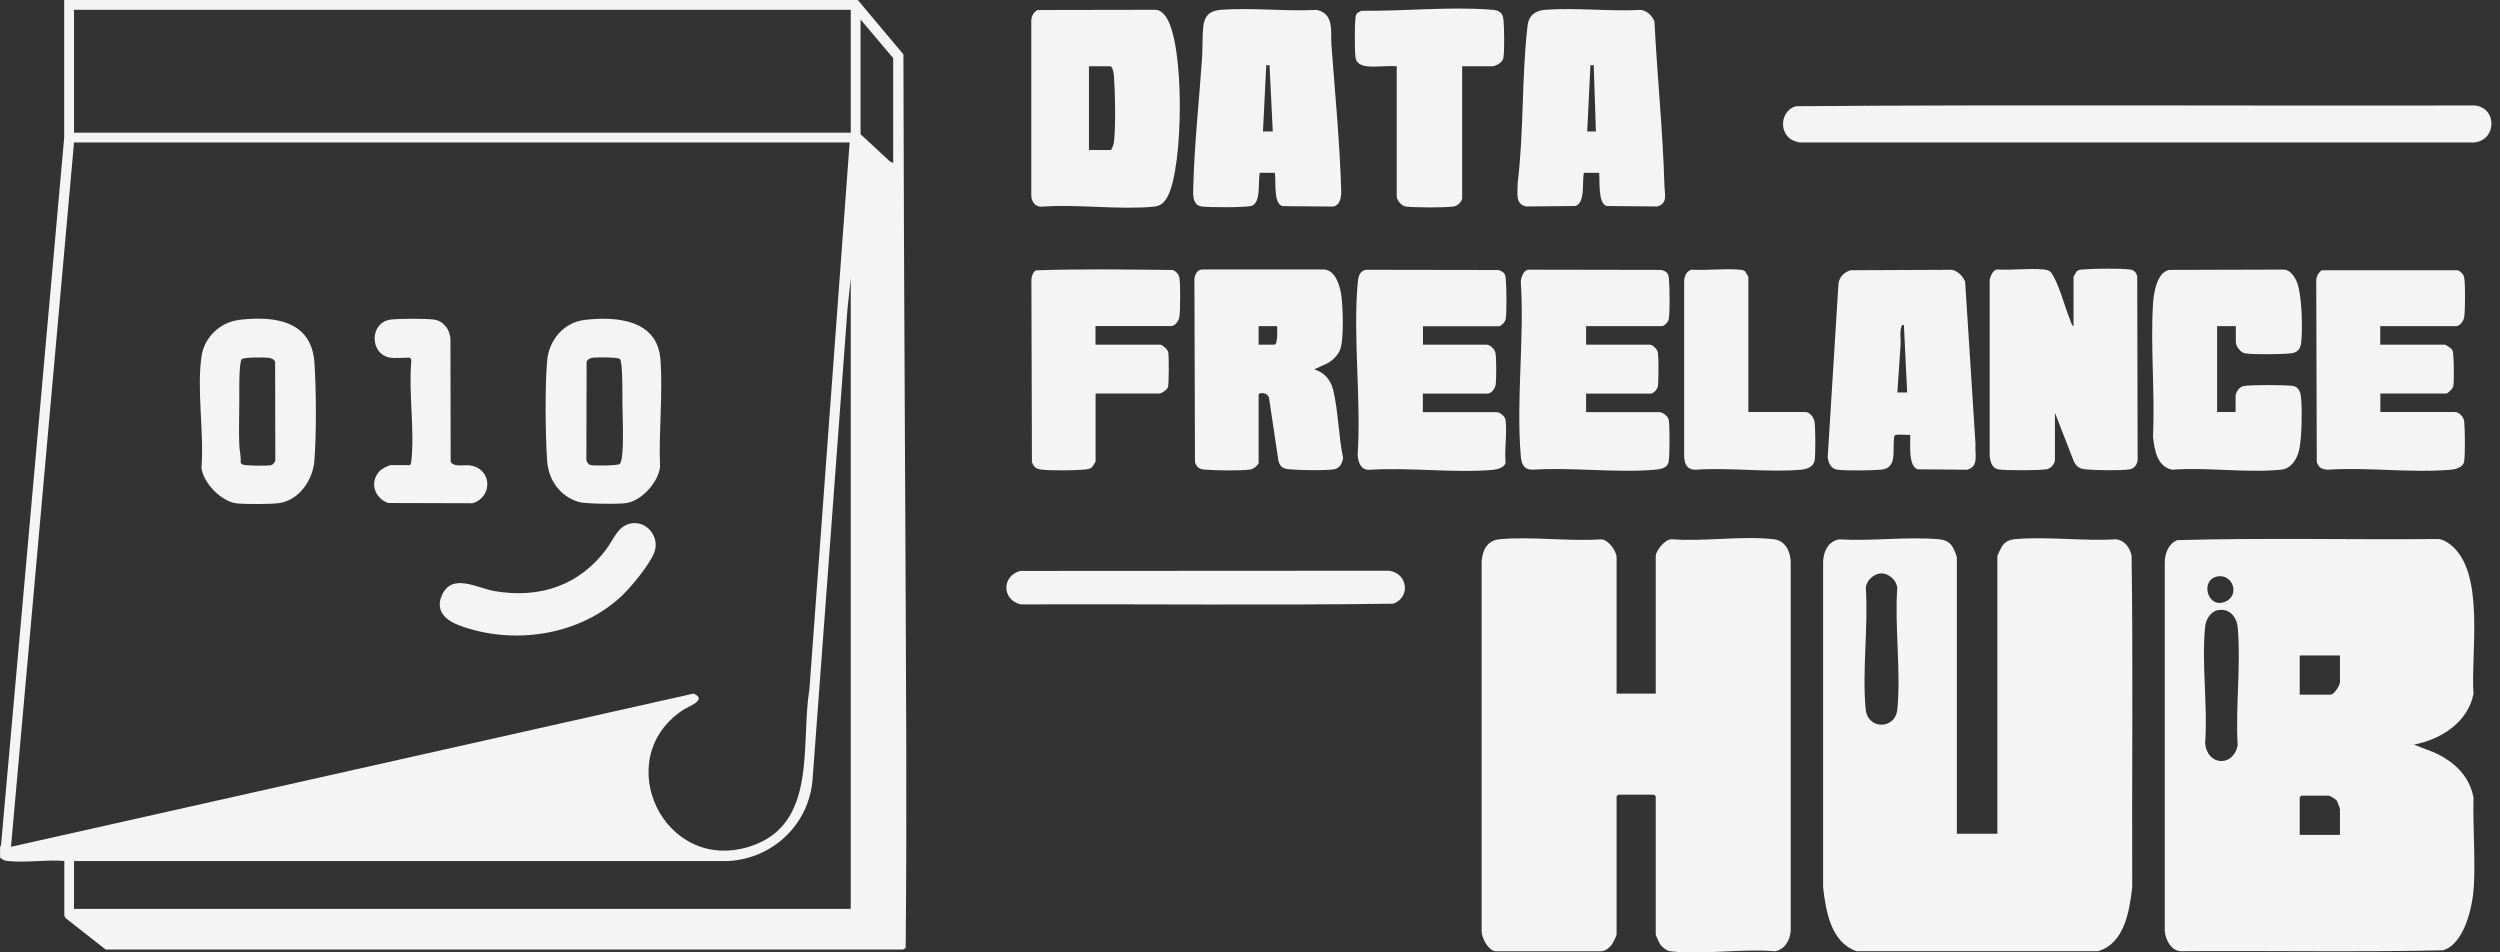 <svg width="84" height="32" viewBox="0 0 84 32" fill="none" xmlns="http://www.w3.org/2000/svg">
<rect x="0" y="0" width="84" height="32" fill="#333333" stroke="none"/>
<g clip-path="url(#clip0_2446_820)">
<path d="M0 28.453C0 28.453 0.048 28.398 0.037 28.365L2.157 4.618V0H28.822L30.355 1.828C30.369 9.449 30.424 17.088 30.45 24.709C30.457 27.089 30.453 29.47 30.431 31.85L30.34 31.905H3.551L2.209 30.852L2.161 30.771V28.928C1.554 28.877 0.834 28.998 0.241 28.928C0.135 28.917 0.084 28.877 0.004 28.819C0.007 28.698 -0.004 28.574 0.004 28.453H0ZM28.585 0.329H2.487V4.458H28.585V0.329ZM30.011 5.478V1.953L28.914 0.655V4.509L29.901 5.423L30.011 5.478ZM28.548 4.787H2.487L0.369 28.453L23.304 23.304C23.791 23.513 23.125 23.736 22.924 23.871C20.489 25.524 22.313 29.36 25.195 28.442C27.488 27.711 26.892 25.023 27.195 23.173L28.548 4.783V4.787ZM28.585 30.534V9.35L28.475 10.392L27.301 26.204C27.177 27.714 25.948 28.866 24.438 28.932H2.487V30.537H28.585V30.534Z" fill="#F4F4F5"/>
<path d="M81.11 25.019L81.779 25.279C82.441 25.575 82.971 26.058 83.11 26.8C83.084 27.78 83.176 28.815 83.121 29.788C83.084 30.439 82.814 31.715 82.086 31.93C79.153 31.996 76.206 31.938 73.266 31.96C72.944 31.934 72.761 31.576 72.736 31.283V18.861C72.751 18.569 72.868 18.265 73.156 18.148C76.06 18.068 78.985 18.137 81.896 18.112C82.064 18.112 82.203 18.2 82.331 18.298C83.523 19.216 83.008 21.977 83.11 23.312C82.92 24.273 82.017 24.844 81.11 25.019ZM74.52 19.366C73.899 19.468 74.169 20.489 74.78 20.211C75.266 19.995 75.021 19.282 74.52 19.366ZM74.52 20.5C74.272 20.551 74.114 20.818 74.093 21.059C73.968 22.291 74.184 23.718 74.093 24.968C74.158 25.736 75.043 25.784 75.186 25.038C75.109 23.765 75.299 22.354 75.189 21.096C75.16 20.737 74.912 20.423 74.52 20.503V20.5ZM78.623 22.024H77.27V23.341H78.312C78.422 23.341 78.623 23.03 78.623 22.92V22.024ZM78.623 28.051V27.191C78.623 27.166 78.539 26.932 78.513 26.899C78.477 26.848 78.287 26.734 78.239 26.734H77.325C77.325 26.734 77.27 26.785 77.27 26.789V28.051H78.623Z" fill="#F4F4F5"/>
<path d="M54.317 23.304H55.633V18.682C55.633 18.507 55.948 18.108 56.167 18.119C57.253 18.203 58.541 17.995 59.601 18.119C59.981 18.163 60.153 18.518 60.168 18.865V31.287C60.138 31.601 59.97 31.905 59.638 31.963C58.533 31.865 57.206 32.091 56.127 31.963C55.995 31.949 55.856 31.832 55.78 31.726C55.75 31.682 55.633 31.426 55.633 31.397V26.756C55.633 26.756 55.582 26.701 55.578 26.701H54.372C54.372 26.701 54.317 26.753 54.317 26.756V31.397C54.317 31.444 54.196 31.689 54.152 31.744C54.065 31.857 53.937 31.96 53.787 31.963H50.243C49.998 31.923 49.786 31.521 49.783 31.291V18.869C49.812 18.485 49.965 18.159 50.386 18.119C51.461 18.017 52.693 18.196 53.783 18.123C54.028 18.112 54.317 18.514 54.317 18.723V23.308V23.304Z" fill="#F4F4F5"/>
<path d="M65.759 28.014H67.112V18.682C67.112 18.66 67.24 18.397 67.265 18.36C67.379 18.192 67.514 18.134 67.715 18.115C68.794 18.02 70.019 18.189 71.112 18.119C71.397 18.17 71.562 18.397 71.621 18.668C71.675 22.383 71.628 26.105 71.642 29.821C71.547 30.614 71.386 31.7 70.491 31.96H62.376C61.513 31.656 61.352 30.618 61.257 29.824V18.865C61.268 18.529 61.433 18.185 61.791 18.123C62.874 18.189 64.084 18.024 65.152 18.119C65.422 18.145 65.572 18.258 65.675 18.51C65.689 18.551 65.751 18.704 65.751 18.726V28.021L65.759 28.014ZM63.217 19.267C62.969 19.267 62.716 19.494 62.691 19.746C62.779 21.055 62.563 22.547 62.687 23.834C62.753 24.522 63.685 24.522 63.751 23.834C63.876 22.547 63.656 21.055 63.748 19.746C63.722 19.498 63.47 19.267 63.221 19.267H63.217Z" fill="#F4F4F5"/>
<path d="M69.046 15.468C69.024 15.596 68.922 15.728 68.79 15.761C68.593 15.812 67.397 15.808 67.166 15.775C66.936 15.742 66.878 15.534 66.852 15.322V9.405C66.881 9.281 66.951 9.083 67.093 9.054C67.598 9.087 68.168 9.007 68.666 9.054C68.86 9.072 68.918 9.131 69.006 9.299C69.229 9.712 69.382 10.33 69.569 10.784C69.591 10.835 69.613 10.948 69.671 10.956V9.295C69.671 9.295 69.763 9.131 69.781 9.113C69.843 9.061 69.905 9.061 69.978 9.054C70.315 9.025 71.273 9.01 71.588 9.058C71.723 9.08 71.763 9.156 71.811 9.273L71.825 15.461C71.807 15.611 71.708 15.746 71.551 15.771C71.266 15.815 70.395 15.804 70.088 15.771C69.887 15.753 69.781 15.698 69.686 15.515L69.046 13.87V15.461V15.468Z" fill="#F4F4F5"/>
<path d="M42.294 15.541C42.272 15.636 42.118 15.761 42.016 15.775C41.716 15.823 40.805 15.808 40.48 15.779C40.304 15.764 40.198 15.702 40.151 15.523L40.132 9.365C40.154 9.211 40.231 9.054 40.407 9.054H44.502C44.868 9.098 45.011 9.57 45.062 9.88C45.124 10.268 45.164 11.431 45.022 11.764C44.945 11.943 44.784 12.1 44.619 12.199L44.155 12.411C44.495 12.506 44.714 12.766 44.795 13.102C44.967 13.811 44.974 14.656 45.127 15.38C45.109 15.556 45.014 15.739 44.828 15.768C44.535 15.815 43.643 15.801 43.328 15.768C43.113 15.749 43.018 15.698 42.955 15.483L42.637 13.354C42.575 13.171 42.29 13.182 42.29 13.263V15.526L42.294 15.541ZM42.912 10.959H42.29V11.581H42.82C42.944 11.581 42.912 11.051 42.912 10.959Z" fill="#F4F4F5"/>
<path d="M64.186 14.609C64.077 14.627 63.707 14.568 63.653 14.642C63.561 15.047 63.791 15.724 63.217 15.779C62.907 15.808 62.011 15.823 61.718 15.779C61.517 15.746 61.429 15.545 61.411 15.362L61.773 9.522C61.813 9.292 61.959 9.156 62.172 9.08L65.587 9.065C65.788 9.113 65.949 9.273 66.029 9.464L66.377 14.923C66.347 15.238 66.505 15.676 66.099 15.782L64.435 15.768C64.106 15.669 64.197 14.89 64.183 14.616L64.186 14.609ZM63.967 10.923C63.879 10.912 63.908 10.923 63.89 10.974C63.824 11.149 63.872 11.376 63.861 11.563L63.751 13.186H64.08L63.971 10.923H63.967Z" fill="#F4F4F5"/>
<path d="M34.863 0.336L38.842 0.329C38.98 0.333 39.108 0.464 39.182 0.574C39.811 1.51 39.759 5.569 39.244 6.578C39.138 6.787 39.017 6.919 38.768 6.944C37.58 7.057 36.209 6.853 34.998 6.944C34.779 6.951 34.651 6.769 34.651 6.56V0.709C34.651 0.552 34.724 0.413 34.859 0.336H34.863ZM36.589 5.039H37.302C37.368 5.039 37.423 4.827 37.43 4.765C37.492 4.231 37.47 3.127 37.43 2.571C37.426 2.498 37.394 2.227 37.302 2.227H36.589V5.039Z" fill="#F4F4F5"/>
<path d="M60.105 4.626C59.762 4.308 59.89 3.679 60.354 3.569C67.945 3.51 75.544 3.562 83.139 3.543C83.933 3.613 83.885 4.754 83.103 4.787H60.511C60.376 4.783 60.204 4.717 60.105 4.626Z" fill="#F4F4F5"/>
<path d="M47.812 10.959V11.581H49.951C50.06 11.581 50.214 11.723 50.243 11.837C50.283 11.998 50.283 12.769 50.251 12.945C50.229 13.062 50.104 13.226 49.984 13.226H47.808V13.848H50.276C50.404 13.848 50.572 13.987 50.587 14.119C50.645 14.546 50.543 15.102 50.587 15.545C50.558 15.709 50.313 15.771 50.17 15.786C48.843 15.903 47.347 15.695 46.002 15.786C45.716 15.786 45.639 15.537 45.617 15.292C45.738 13.428 45.46 11.361 45.617 9.518C45.632 9.328 45.672 9.102 45.895 9.065L50.346 9.072C50.529 9.135 50.576 9.182 50.594 9.372C50.62 9.657 50.631 10.455 50.591 10.722C50.576 10.82 50.437 10.963 50.357 10.963H47.815L47.812 10.959Z" fill="#F4F4F5"/>
<path d="M53.293 10.959V11.581H55.432C55.535 11.581 55.692 11.742 55.706 11.851C55.732 12.053 55.732 12.788 55.703 12.985C55.688 13.084 55.549 13.226 55.469 13.226H53.293V13.848H55.761C55.867 13.848 56.057 13.991 56.072 14.119C56.105 14.364 56.105 15.267 56.069 15.505C56.035 15.728 55.805 15.764 55.615 15.782C54.295 15.896 52.818 15.695 51.483 15.782C51.19 15.775 51.121 15.581 51.099 15.325C50.938 13.457 51.223 11.369 51.099 9.478C51.099 9.339 51.183 9.091 51.34 9.061L55.827 9.069C56.01 9.131 56.057 9.178 56.076 9.369C56.101 9.654 56.112 10.451 56.072 10.718C56.057 10.817 55.919 10.959 55.838 10.959H53.297H53.293Z" fill="#F4F4F5"/>
<path d="M53.732 5.807H53.22C53.147 6.092 53.282 6.816 52.931 6.922L51.267 6.937C50.887 6.842 51.004 6.45 50.993 6.154C51.205 4.425 51.125 2.585 51.326 0.863C51.366 0.516 51.589 0.351 51.922 0.329C52.957 0.252 54.09 0.388 55.136 0.333C55.355 0.369 55.505 0.523 55.59 0.72C55.681 2.567 55.875 4.417 55.926 6.264C55.933 6.52 56.043 6.838 55.685 6.937L53.984 6.922C53.681 6.827 53.761 6.07 53.732 5.807ZM53.549 2.19H53.439L53.33 4.417H53.622L53.549 2.19Z" fill="#F4F4F5"/>
<path d="M42.839 5.807H42.327C42.264 6.092 42.385 6.838 42.034 6.922C41.818 6.973 40.608 6.973 40.37 6.937C40.041 6.886 40.089 6.476 40.096 6.227C40.133 4.834 40.293 3.353 40.389 1.953C40.41 1.613 40.396 1.236 40.429 0.9C40.465 0.53 40.655 0.355 41.025 0.329C42.06 0.252 43.193 0.388 44.239 0.333C44.839 0.457 44.703 1.06 44.736 1.518C44.857 3.119 45.018 4.812 45.065 6.41C45.073 6.615 45.032 6.9 44.788 6.94L43.087 6.926C42.776 6.827 42.882 6.077 42.835 5.811L42.839 5.807ZM42.656 2.19H42.546L42.436 4.417H42.765L42.656 2.19Z" fill="#F4F4F5"/>
<path d="M79.976 10.959V11.581H82.152C82.174 11.581 82.346 11.694 82.371 11.727C82.422 11.797 82.422 11.844 82.43 11.925C82.448 12.129 82.463 12.802 82.43 12.985C82.415 13.055 82.243 13.223 82.192 13.223H79.98V13.844H82.485C82.627 13.844 82.777 14.005 82.796 14.155C82.825 14.415 82.832 15.259 82.796 15.505C82.763 15.702 82.518 15.768 82.342 15.782C81.029 15.899 79.541 15.691 78.21 15.782C78.009 15.764 77.914 15.724 77.844 15.526L77.826 9.442C77.826 9.288 77.892 9.167 78.013 9.08H82.583C82.689 9.127 82.781 9.219 82.799 9.336C82.836 9.573 82.832 10.4 82.799 10.648C82.784 10.776 82.653 10.959 82.525 10.959H79.984H79.976Z" fill="#F4F4F5"/>
<path d="M75.116 10.959H74.495V13.844H75.116V13.314C75.116 13.179 75.241 12.992 75.394 12.97C75.668 12.927 76.758 12.93 77.04 12.967C77.212 12.989 77.292 13.153 77.31 13.314C77.358 13.72 77.343 14.762 77.245 15.146C77.164 15.453 76.978 15.749 76.638 15.782C75.486 15.896 74.151 15.695 72.981 15.782C72.472 15.676 72.388 15.102 72.341 14.671C72.41 13.208 72.253 11.665 72.341 10.21C72.363 9.862 72.465 9.153 72.882 9.069L76.714 9.058C76.934 9.054 77.084 9.266 77.164 9.449C77.35 9.866 77.373 11.062 77.318 11.526C77.292 11.745 77.182 11.848 76.97 11.873C76.674 11.906 75.716 11.917 75.438 11.873C75.281 11.848 75.124 11.636 75.124 11.493V10.963L75.116 10.959Z" fill="#F4F4F5"/>
<path d="M36.809 10.959V11.581H38.984C39.054 11.581 39.229 11.738 39.251 11.826C39.28 11.957 39.277 12.894 39.244 13.007C39.215 13.098 39.028 13.223 38.951 13.223H36.812V15.505C36.812 15.505 36.71 15.687 36.684 15.706C36.615 15.761 36.512 15.771 36.428 15.779C36.103 15.808 35.28 15.819 34.969 15.775C34.801 15.753 34.731 15.68 34.673 15.523L34.655 9.401C34.655 9.295 34.713 9.127 34.812 9.083C36.337 9.032 37.88 9.054 39.412 9.072C39.518 9.12 39.609 9.215 39.628 9.332C39.664 9.57 39.661 10.396 39.628 10.645C39.613 10.773 39.481 10.956 39.354 10.956H36.812L36.809 10.959Z" fill="#F4F4F5"/>
<path d="M45.928 2.227C45.764 2.209 45.577 2.136 45.548 1.949C45.511 1.708 45.515 0.812 45.548 0.567C45.566 0.432 45.632 0.417 45.746 0.362C47.139 0.38 48.711 0.216 50.097 0.325C50.353 0.344 50.492 0.395 50.518 0.673C50.543 0.951 50.554 1.704 50.514 1.953C50.488 2.099 50.258 2.227 50.134 2.227H49.128V6.666C49.128 6.772 48.964 6.922 48.85 6.937C48.572 6.981 47.534 6.977 47.241 6.94C47.088 6.922 46.93 6.728 46.93 6.593V2.227C46.612 2.198 46.236 2.264 45.925 2.227H45.928Z" fill="#F4F4F5"/>
<path d="M58.742 13.844H60.661C60.815 13.844 60.958 14.042 60.972 14.192C61.001 14.44 61.005 15.23 60.972 15.468C60.939 15.684 60.712 15.764 60.519 15.782C59.389 15.881 58.116 15.702 56.972 15.782C56.69 15.782 56.61 15.614 56.588 15.362V9.442C56.588 9.281 56.668 9.116 56.829 9.061C57.348 9.094 57.93 9.014 58.438 9.061C58.515 9.069 58.573 9.065 58.636 9.12C58.654 9.138 58.745 9.292 58.745 9.303V13.852L58.742 13.844Z" fill="#F4F4F5"/>
<path d="M34.278 19.183L46.66 19.176C47.3 19.245 47.406 20.068 46.817 20.284C42.652 20.342 38.472 20.291 34.303 20.309C33.667 20.163 33.642 19.362 34.278 19.183Z" fill="#F4F4F5"/>
<path d="M8.034 10.747C9.2 10.608 10.466 10.762 10.564 12.177C10.626 13.087 10.634 14.561 10.564 15.468C10.517 16.108 10.074 16.788 9.401 16.901C9.138 16.945 8.22 16.945 7.946 16.912C7.438 16.85 6.827 16.232 6.769 15.717C6.864 14.557 6.6 13.066 6.776 11.943C6.875 11.321 7.408 10.824 8.03 10.751L8.034 10.747ZM8.125 12.063C8.019 12.17 8.041 13.245 8.041 13.464C8.041 13.939 8.019 14.495 8.041 14.963C8.048 15.146 8.103 15.344 8.085 15.541C8.096 15.578 8.129 15.596 8.162 15.611C8.246 15.651 9.014 15.658 9.113 15.629C9.182 15.607 9.255 15.512 9.251 15.439L9.244 12.155C9.2 12.06 9.109 12.031 9.014 12.02C8.886 12.005 8.191 12.001 8.125 12.067V12.063Z" fill="#F4F4F5"/>
<path d="M19.659 10.747C20.715 10.623 22.087 10.743 22.189 12.067C22.28 13.223 22.127 14.506 22.178 15.676C22.127 16.196 21.575 16.806 21.063 16.901C20.818 16.945 19.655 16.934 19.436 16.865C18.799 16.66 18.426 16.122 18.382 15.468C18.324 14.543 18.309 13.058 18.382 12.14C18.437 11.435 18.934 10.831 19.655 10.747H19.659ZM20.829 12.063C20.767 12.001 20.072 12.001 19.94 12.016C19.845 12.027 19.754 12.06 19.71 12.151L19.702 15.435C19.702 15.512 19.768 15.607 19.841 15.625C19.947 15.654 20.745 15.647 20.818 15.592C20.884 15.545 20.905 15.307 20.913 15.212C20.953 14.667 20.92 14.067 20.913 13.534C20.913 13.314 20.927 12.159 20.829 12.06V12.063Z" fill="#F4F4F5"/>
<path d="M13.106 12.016C12.411 11.903 12.407 10.82 13.142 10.736C13.449 10.703 14.265 10.7 14.568 10.736C14.905 10.776 15.128 11.084 15.135 11.413L15.142 15.497C15.204 15.706 15.592 15.614 15.771 15.636C16.528 15.724 16.583 16.689 15.881 16.909L13.04 16.901C12.594 16.737 12.411 16.229 12.736 15.848C12.809 15.764 13.04 15.629 13.139 15.629H13.76C13.8 15.629 13.811 15.541 13.819 15.505C13.939 14.47 13.723 13.201 13.819 12.14C13.826 12.104 13.793 12.016 13.76 12.016C13.574 12.016 13.27 12.045 13.102 12.016H13.106Z" fill="#F4F4F5"/>
<path d="M21.267 17.578C21.794 17.538 22.178 18.093 21.977 18.584C21.812 18.986 21.216 19.713 20.891 20.021C19.472 21.359 17.249 21.688 15.435 21.015C14.981 20.847 14.616 20.529 14.846 20.006C15.183 19.231 16.035 19.765 16.627 19.863C18.134 20.116 19.461 19.677 20.379 18.445C20.631 18.104 20.777 17.618 21.271 17.578H21.267Z" fill="#F4F4F5"/>
</g>
<defs>
<clipPath id="clip0_2446_820">
<rect width="83.713" height="32" fill="white"/>
</clipPath>
</defs>
</svg>

